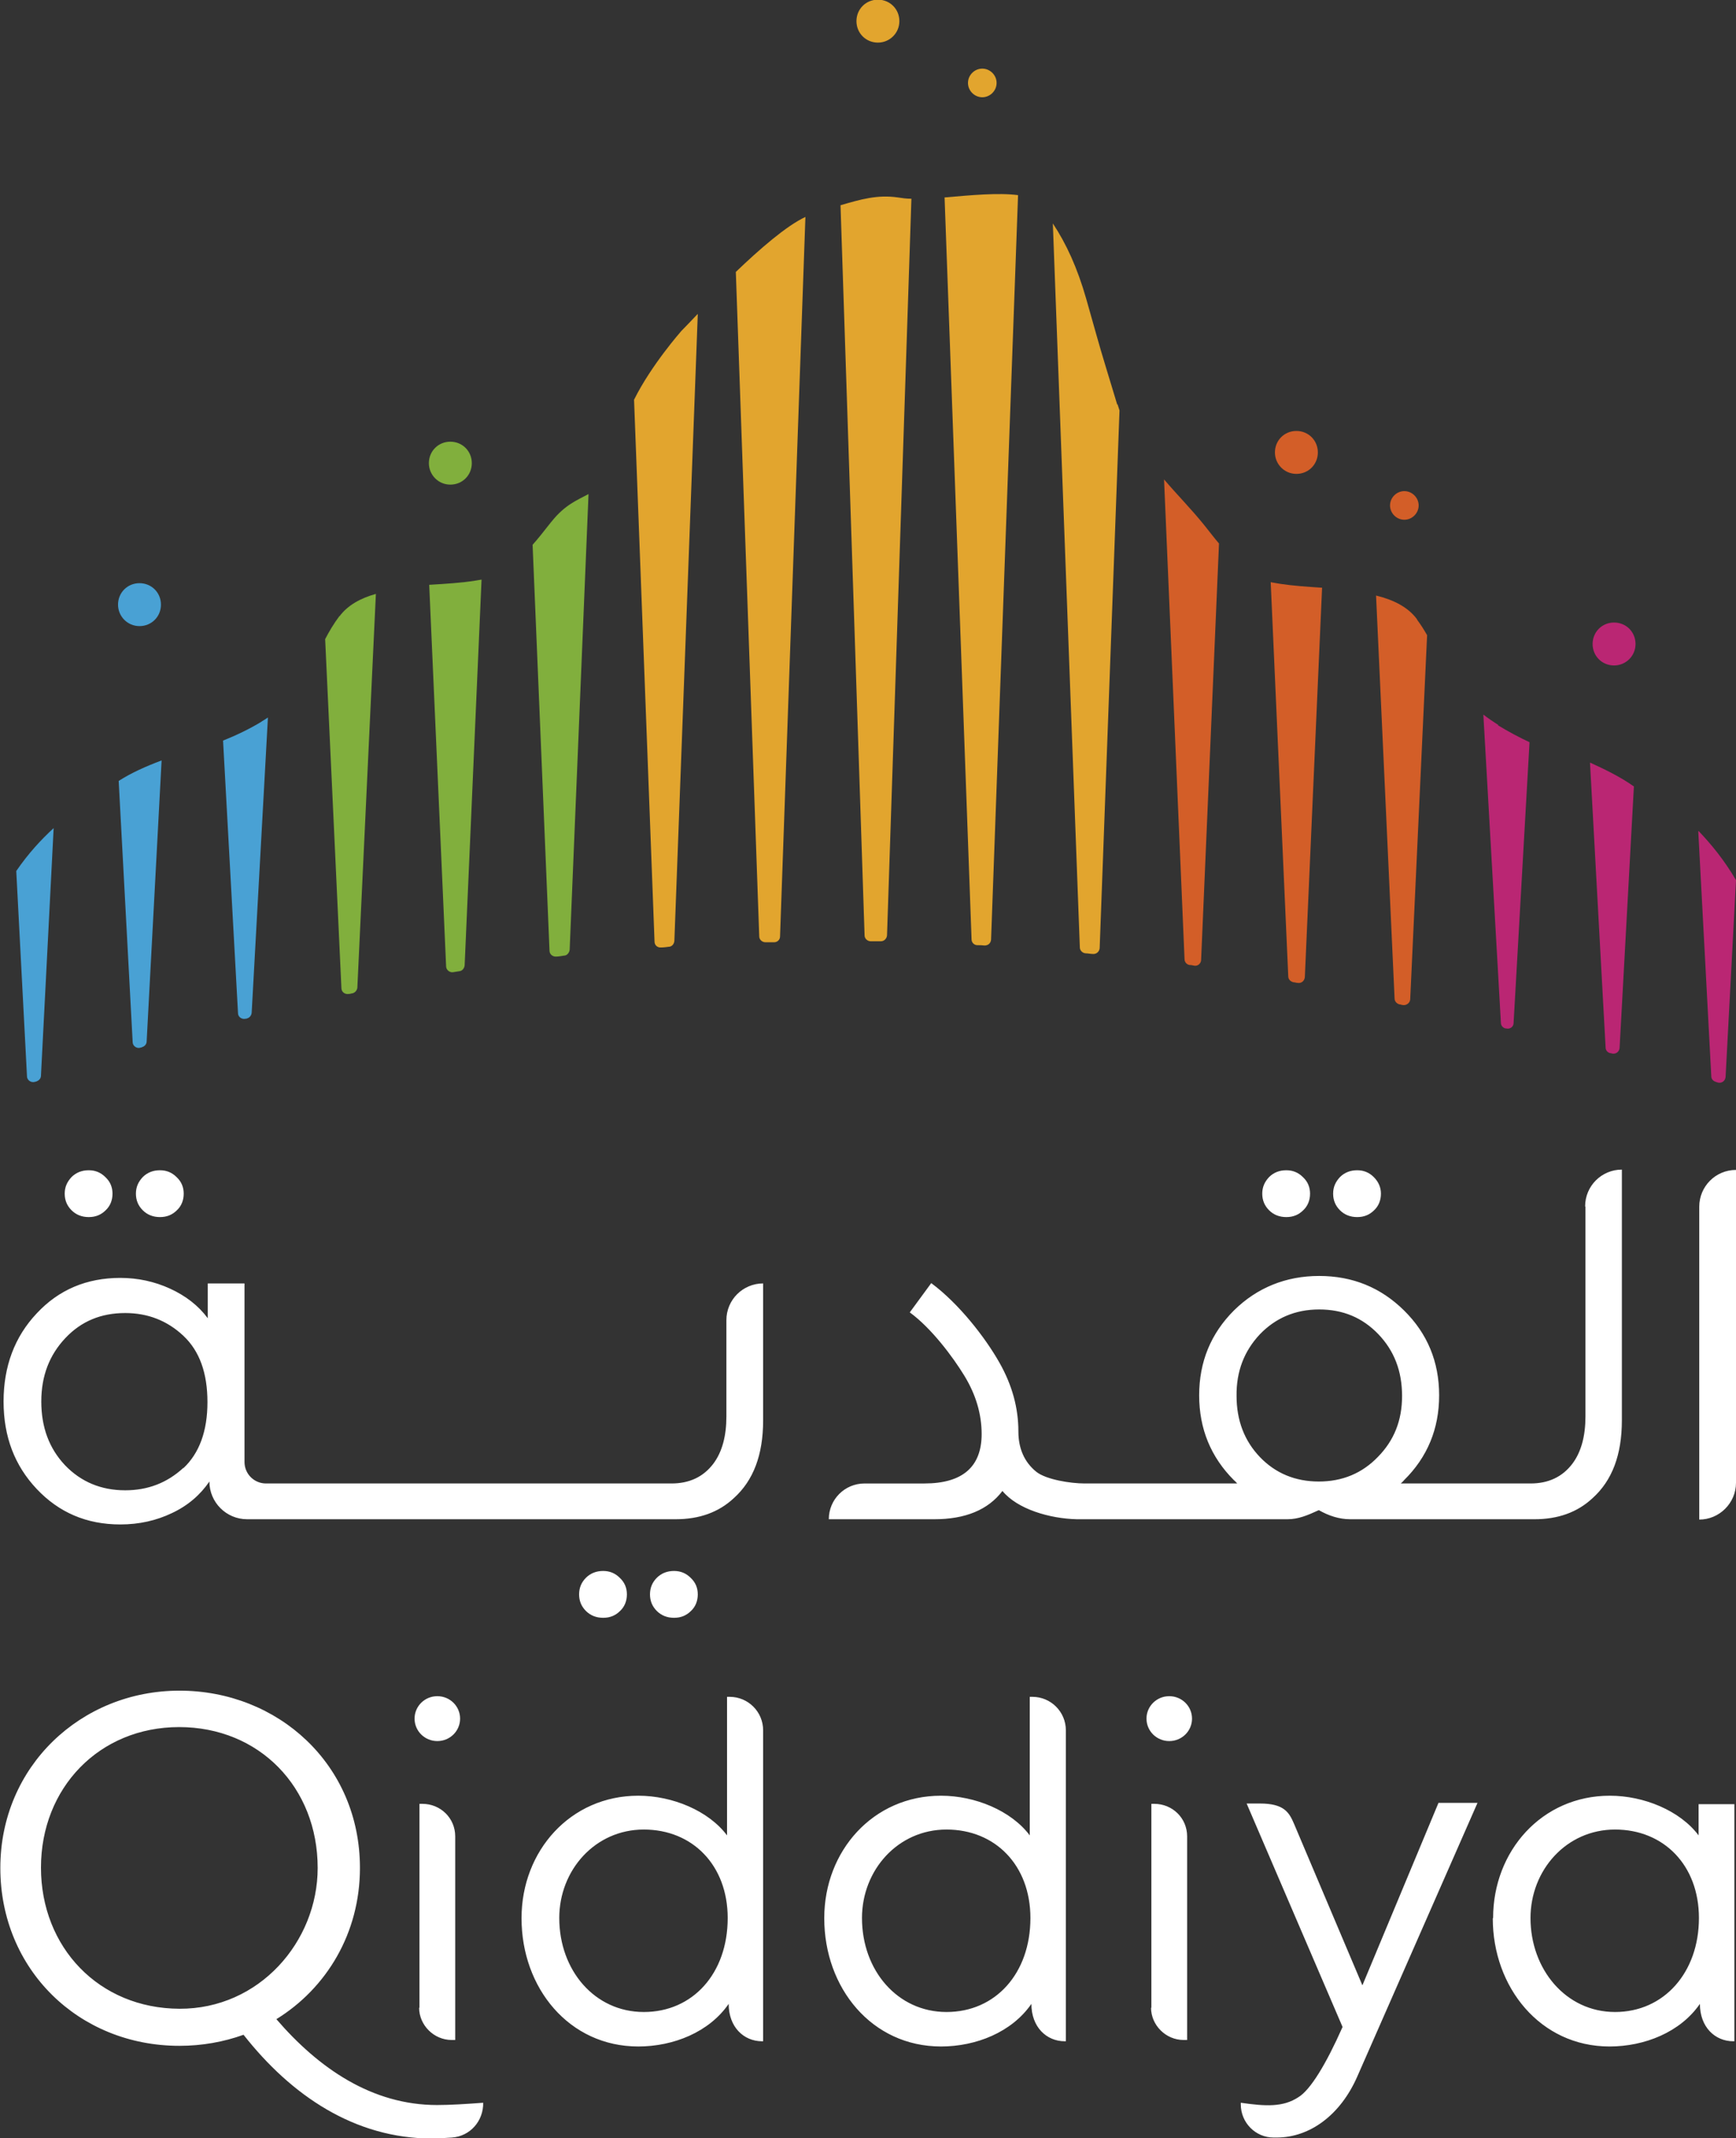 <?xml version="1.0" encoding="UTF-8"?>
<svg id="Layer_2" data-name="Layer 2" xmlns="http://www.w3.org/2000/svg" viewBox="0 0 53.39 65.74">
  <rect x="0" y="0" width="53.39" height="65.74" fill="#333333" stroke="none"/>
  <defs>
    <style>
      .cls-1 {
        fill-rule: evenodd;
      }

      .cls-1, .cls-2 {
        fill: #fff;
      }

      .cls-3 {
        fill: #ba2673;
      }

      .cls-4 {
        fill: #49a1d4;
      }

      .cls-5 {
        fill: #e2a52e;
      }

      .cls-6 {
        fill: #d35e28;
      }

      .cls-7 {
        fill: #81af3d;
      }
    </style>
  </defs>
  <g id="Layer_1-2" data-name="Layer 1">
    <g>
      <g>
        <path class="cls-6" d="M42.75,15.54c0,.24.2.44.44.44s.44-.2.44-.44-.2-.44-.44-.44-.44.2-.44.44"/>
        <path class="cls-5" d="M30.21,2.99c.24,0,.44-.2.44-.44s-.2-.44-.44-.44-.44.2-.44.44.2.44.44.44"/>
        <path class="cls-4" d="M3.63,18.59c0,.36.29.66.66.66s.66-.29.66-.66-.29-.66-.66-.66-.66.29-.66.66"/>
        <path class="cls-5" d="M27,1.31c.36,0,.66-.29.66-.66s-.29-.66-.66-.66-.66.29-.66.66.29.66.66.66"/>
        <path class="cls-7" d="M13.19,14.24c0,.36.29.66.66.66s.66-.29.66-.66-.29-.66-.66-.66-.66.29-.66.66"/>
        <path class="cls-6" d="M39.21,13.91c0,.36.29.66.66.66s.66-.29.66-.66-.29-.66-.66-.66-.66.29-.66.66"/>
        <path class="cls-3" d="M49.64,20.46c.36,0,.66-.29.66-.66s-.29-.66-.66-.66-.66.29-.66.66.29.66.66.66"/>
        <path class="cls-7" d="M10.44,18.94c-.18.24-.32.48-.44.71l.5,10.73c0,.12.11.2.23.18.04,0,.08-.02.11-.02.08-.02.14-.09.15-.17l.57-12.11c-.47.13-.87.35-1.12.69"/>
        <path class="cls-7" d="M14.63,17.85c-.43.07-.92.1-1.43.13l.52,11.73c0,.11.11.2.22.18.06-.01.13-.02.19-.03.09-.01.15-.09.16-.18l.52-11.86c-.06.01-.12.02-.18.03"/>
        <path class="cls-7" d="M16.95,16.05c-.22.28-.4.51-.57.7l.52,12.48c0,.11.1.19.21.18.08,0,.16-.02.24-.03.09,0,.16-.09.17-.18l.58-14.01c-.33.18-.72.32-1.14.85"/>
        <path class="cls-4" d="M8.04,22.19c-.38.23-.78.42-1.18.58l.46,8.38c0,.12.12.2.24.17.01,0,.03,0,.04-.01.08-.02.13-.09.14-.17l.5-9.08c-.06.04-.12.08-.19.12"/>
        <path class="cls-4" d="M3.65,24.01l.43,8.03c0,.12.13.21.24.17.02,0,.04-.01.06-.02.07-.02.13-.09.13-.17l.46-8.64c-.48.18-.93.38-1.32.63"/>
        <path class="cls-4" d="M.5,26.78l.33,6.31c0,.13.14.21.25.17.02,0,.04-.01.06-.02.07-.03.12-.09.12-.17l.39-7.61c-.39.36-.78.78-1.15,1.32"/>
        <path class="cls-3" d="M52.23,25.56l.4,7.53c0,.08.05.14.13.17.02,0,.04.02.06.02.12.04.24-.04.25-.17l.32-6.05c-.37-.63-.76-1.1-1.15-1.51"/>
        <path class="cls-3" d="M48.9,23.45l.48,8.76c0,.08.06.15.14.17.02,0,.03,0,.05.01.12.03.23-.05.24-.17l.44-8.04c-.41-.29-.86-.51-1.34-.73"/>
        <path class="cls-3" d="M46.08,22.29c-.17-.11-.32-.21-.46-.32l.54,9.48c0,.08.06.15.14.17,0,0,.02,0,.02,0,.12.03.23-.05.23-.17l.49-8.63c-.32-.15-.64-.32-.97-.52"/>
        <path class="cls-6" d="M43.58,19.04c-.28-.38-.73-.6-1.26-.73l.57,12.39c0,.09.07.16.15.18.04,0,.07.02.1.02.11.02.22-.06.23-.17l.52-11.2c-.09-.16-.19-.32-.31-.48"/>
        <path class="cls-6" d="M39.37,17.95c-.1-.02-.2-.03-.29-.05l.54,12.12c0,.09.07.16.16.18.04,0,.09.02.13.02.11.02.21-.06.22-.18l.53-11.97c-.46-.03-.9-.06-1.29-.12"/>
        <path class="cls-6" d="M37.04,16.15c-.42-.52-.85-.95-1.24-1.41l.63,14.75c0,.09.07.17.16.18.05,0,.09.01.14.02.11.02.21-.07.21-.18l.55-12.8c-.14-.16-.28-.35-.45-.56"/>
        <path class="cls-5" d="M34.36,12.44c-.62-2.05-.39-1.26-.95-3.24-.28-.98-.62-1.71-1.03-2.33l.83,22.26c0,.09.08.17.17.18.08,0,.15.02.23.02.11.01.2-.07.21-.18l.61-16.53c-.02-.06-.04-.12-.06-.19"/>
        <path class="cls-5" d="M29.05,6.07l.83,22.81c0,.1.08.18.18.18.07,0,.14,0,.22.01.11,0,.19-.07.2-.18l.83-22.89c-.6-.08-1.44,0-2.25.07"/>
        <path class="cls-5" d="M21.45,9.66c-.2.21-.37.39-.49.51,0,0-.93,1.05-1.46,2.12l.63,16.66c0,.11.09.19.2.18.08,0,.15-.01.23-.02.1,0,.17-.08.18-.18l.72-19.27h0Z"/>
        <path class="cls-5" d="M22.63,8.36l.72,20.43c0,.1.09.18.19.18.09,0,.18,0,.27,0,.1,0,.18-.08.18-.18l.78-22.12c-.58.27-1.4.98-2.15,1.7"/>
        <path class="cls-5" d="M28.02,6.11c-.15,0-.28-.02-.41-.04-.63-.09-1.14.06-1.76.24,0,0,0,0,0,0l.74,22.45c0,.1.09.18.19.18h.31c.1,0,.18-.08.19-.18l.75-22.65h0"/>
        <path class="cls-2" d="M22.34,40.6v2.95c0,.6-.13,1.09-.4,1.45-.31.41-.74.61-1.29.61h-12.47c-.36,0-.66-.29-.66-.66v-5.49h-1.13v1.07c-.29-.39-.68-.69-1.16-.91-.48-.22-.99-.33-1.53-.33-1.03,0-1.89.36-2.57,1.09-.68.72-1.02,1.63-1.02,2.71s.34,1.97,1.02,2.69c.68.72,1.53,1.09,2.57,1.09.58,0,1.11-.12,1.59-.35.49-.23.87-.56,1.15-.97,0,.64.52,1.16,1.16,1.16h13.18c.72,0,1.32-.21,1.79-.65.6-.54.9-1.33.9-2.39v-4.21h0c-.62,0-1.13.5-1.13,1.13M5.64,45.13c-.5.46-1.09.69-1.79.69-.74,0-1.36-.26-1.85-.77-.49-.52-.73-1.17-.73-1.96s.25-1.43.74-1.95c.49-.52,1.1-.77,1.84-.77.69,0,1.29.23,1.79.7.5.47.74,1.15.74,2.04s-.25,1.57-.74,2.03M48.76,37.1v6.45c0,.6-.13,1.09-.4,1.45-.31.41-.74.61-1.29.61h-3.99s.07-.06.1-.1c.72-.71,1.08-1.58,1.08-2.61s-.36-1.9-1.08-2.61c-.72-.71-1.59-1.06-2.61-1.06s-1.91.36-2.62,1.06c-.71.71-1.07,1.58-1.07,2.61s.36,1.9,1.07,2.61c.04.03.07.07.1.1h-4.93.24c-.44,0-1.19-.12-1.49-.36-.37-.3-.55-.72-.55-1.24,0-.72-.19-1.42-.58-2.11-.44-.78-1.25-1.82-2.1-2.45l-.66.9h0c.66.48,1.32,1.36,1.68,1.95.36.59.53,1.19.53,1.79,0,1.01-.59,1.52-1.76,1.52h-1.84c-.61,0-1.1.49-1.1,1.1h3.24c.96,0,1.66-.29,2.1-.87.46.56,1.45.85,2.29.87h0s.11,0,.11,0h-.11,6.47c.34,0,.62-.12.97-.28.3.17.62.28.97.28h5.66c.72,0,1.32-.21,1.79-.65.6-.54.9-1.33.9-2.39v-7.71c-.62,0-1.13.5-1.13,1.13M38.74,41.03c.49-.51,1.1-.77,1.83-.77s1.33.25,1.82.76c.49.51.73,1.14.73,1.9s-.25,1.37-.74,1.87c-.49.51-1.1.76-1.82.76s-1.33-.25-1.81-.75c-.48-.5-.72-1.13-.72-1.88-.01-.75.23-1.38.72-1.9M53.39,35.97v9.62c0,.62-.51,1.13-1.13,1.13v-9.62c0-.62.5-1.13,1.13-1.13M2.2,37.21c-.14-.14-.21-.31-.21-.51s.07-.36.21-.51c.14-.14.32-.21.53-.21.2,0,.37.07.51.21.15.14.22.31.22.51s-.07.38-.21.51c-.14.14-.31.21-.52.21s-.39-.07-.53-.21M4.39,37.21c-.14-.14-.21-.31-.21-.51s.07-.36.21-.51c.14-.14.32-.21.53-.21.2,0,.37.07.51.21.15.14.22.31.22.51s-.07.38-.21.51c-.14.14-.31.21-.52.21s-.39-.07-.53-.21M19.06,48.51c.15.14.22.31.22.51s-.07.38-.21.51c-.14.14-.31.21-.52.21s-.39-.07-.53-.21c-.14-.14-.21-.31-.21-.51s.07-.37.21-.51c.14-.14.32-.21.53-.21.2,0,.37.07.51.21M21.24,48.51c.15.14.22.31.22.51s-.07.38-.21.51c-.14.14-.31.21-.52.21s-.39-.07-.53-.21c-.14-.14-.21-.31-.21-.51s.07-.37.21-.51c.14-.14.32-.21.53-.21.2,0,.37.07.51.21M39.03,37.21c-.14-.14-.21-.31-.21-.51s.07-.36.21-.51c.14-.14.32-.21.53-.21.2,0,.37.07.51.21.15.14.22.31.22.51s-.07.38-.21.51c-.14.14-.31.21-.52.21s-.39-.07-.53-.21M41.21,37.21c-.14-.14-.21-.31-.21-.51s.07-.36.21-.51c.14-.14.32-.21.53-.21.2,0,.37.07.51.21.14.14.22.31.22.51s-.07.38-.21.51c-.14.14-.31.21-.52.21s-.39-.07-.53-.21"/>
      </g>
      <path id="Fill-49" class="cls-1" d="M13.9,65.72c-.21.01-.41.03-.61.03-2.38,0-4.33-1.32-5.8-3.19-.61.22-1.28.34-1.97.34-3.1,0-5.51-2.35-5.51-5.47s2.48-5.45,5.51-5.45,5.55,2.27,5.55,5.45c0,2.01-1.03,3.7-2.57,4.65,1.3,1.51,2.94,2.64,4.94,2.64.4,0,.88-.03,1.42-.07.01.56-.4,1.03-.96,1.07M9.77,57.43c0-2.48-1.8-4.33-4.26-4.33s-4.25,1.87-4.25,4.32,1.78,4.33,4.26,4.34c2.45.01,4.25-2.06,4.25-4.33M12.9,61.73v-6.27h.09c.56,0,1.01.44,1.01,1v6.26h-.11c-.55,0-1-.46-1-.99M16.04,58.97c0-2.06,1.5-3.76,3.59-3.76,1.05,0,2.16.46,2.73,1.22v-4.26h.08c.57,0,1.03.46,1.03,1.03v9.56h-.03c-.57,0-1.03-.44-1.03-1.15-.6.87-1.7,1.31-2.78,1.31-2.13,0-3.59-1.8-3.59-3.94M22.38,58.97c0-1.62-1.08-2.72-2.58-2.72s-2.6,1.25-2.6,2.72c0,1.61,1.09,2.89,2.6,2.89s2.58-1.19,2.58-2.89M25.35,58.97c0-2.06,1.5-3.76,3.59-3.76,1.05,0,2.16.46,2.73,1.22v-4.26h.08c.57,0,1.03.46,1.03,1.03v9.56h-.03c-.57,0-1.03-.44-1.03-1.15-.6.87-1.7,1.31-2.78,1.31-2.13,0-3.59-1.8-3.59-3.94M31.69,58.97c0-1.62-1.08-2.72-2.58-2.72s-2.6,1.25-2.6,2.72c0,1.61,1.09,2.89,2.6,2.89s2.58-1.19,2.58-2.89M35.41,61.73v-6.27h.09c.56,0,1.01.44,1.01,1v6.26h-.11c-.55,0-1-.46-1-.99M38.16,64.72v-.07c.76.11,1.3.14,1.77-.17.37-.22.86-1.03,1.36-2.16l-2.95-6.87h.41c.75,0,.9.28,1.05.63l2.1,4.96,2.34-5.61h1.2l-3.7,8.42c-.51,1.16-1.44,1.87-2.48,1.87h-.09c-.56,0-1.01-.46-1.01-1.02M45.92,58.97c0-2.06,1.5-3.76,3.59-3.76,1.05,0,2.16.46,2.73,1.22v-.96h1.1v7.29h-.03c-.57,0-1.03-.44-1.03-1.15-.6.87-1.7,1.31-2.78,1.31-2.13,0-3.59-1.82-3.59-3.94M52.25,58.97c0-1.62-1.08-2.72-2.58-2.72s-2.6,1.25-2.6,2.72c0,1.58,1.09,2.89,2.6,2.89s2.58-1.22,2.58-2.89M13.45,52.15c-.39,0-.7.31-.7.69s.31.69.7.69.7-.31.7-.69-.31-.69-.7-.69M35.96,52.15c-.39,0-.7.31-.7.69s.31.69.7.69.7-.31.7-.69-.31-.69-.7-.69"/>
    </g>
  </g>
</svg>